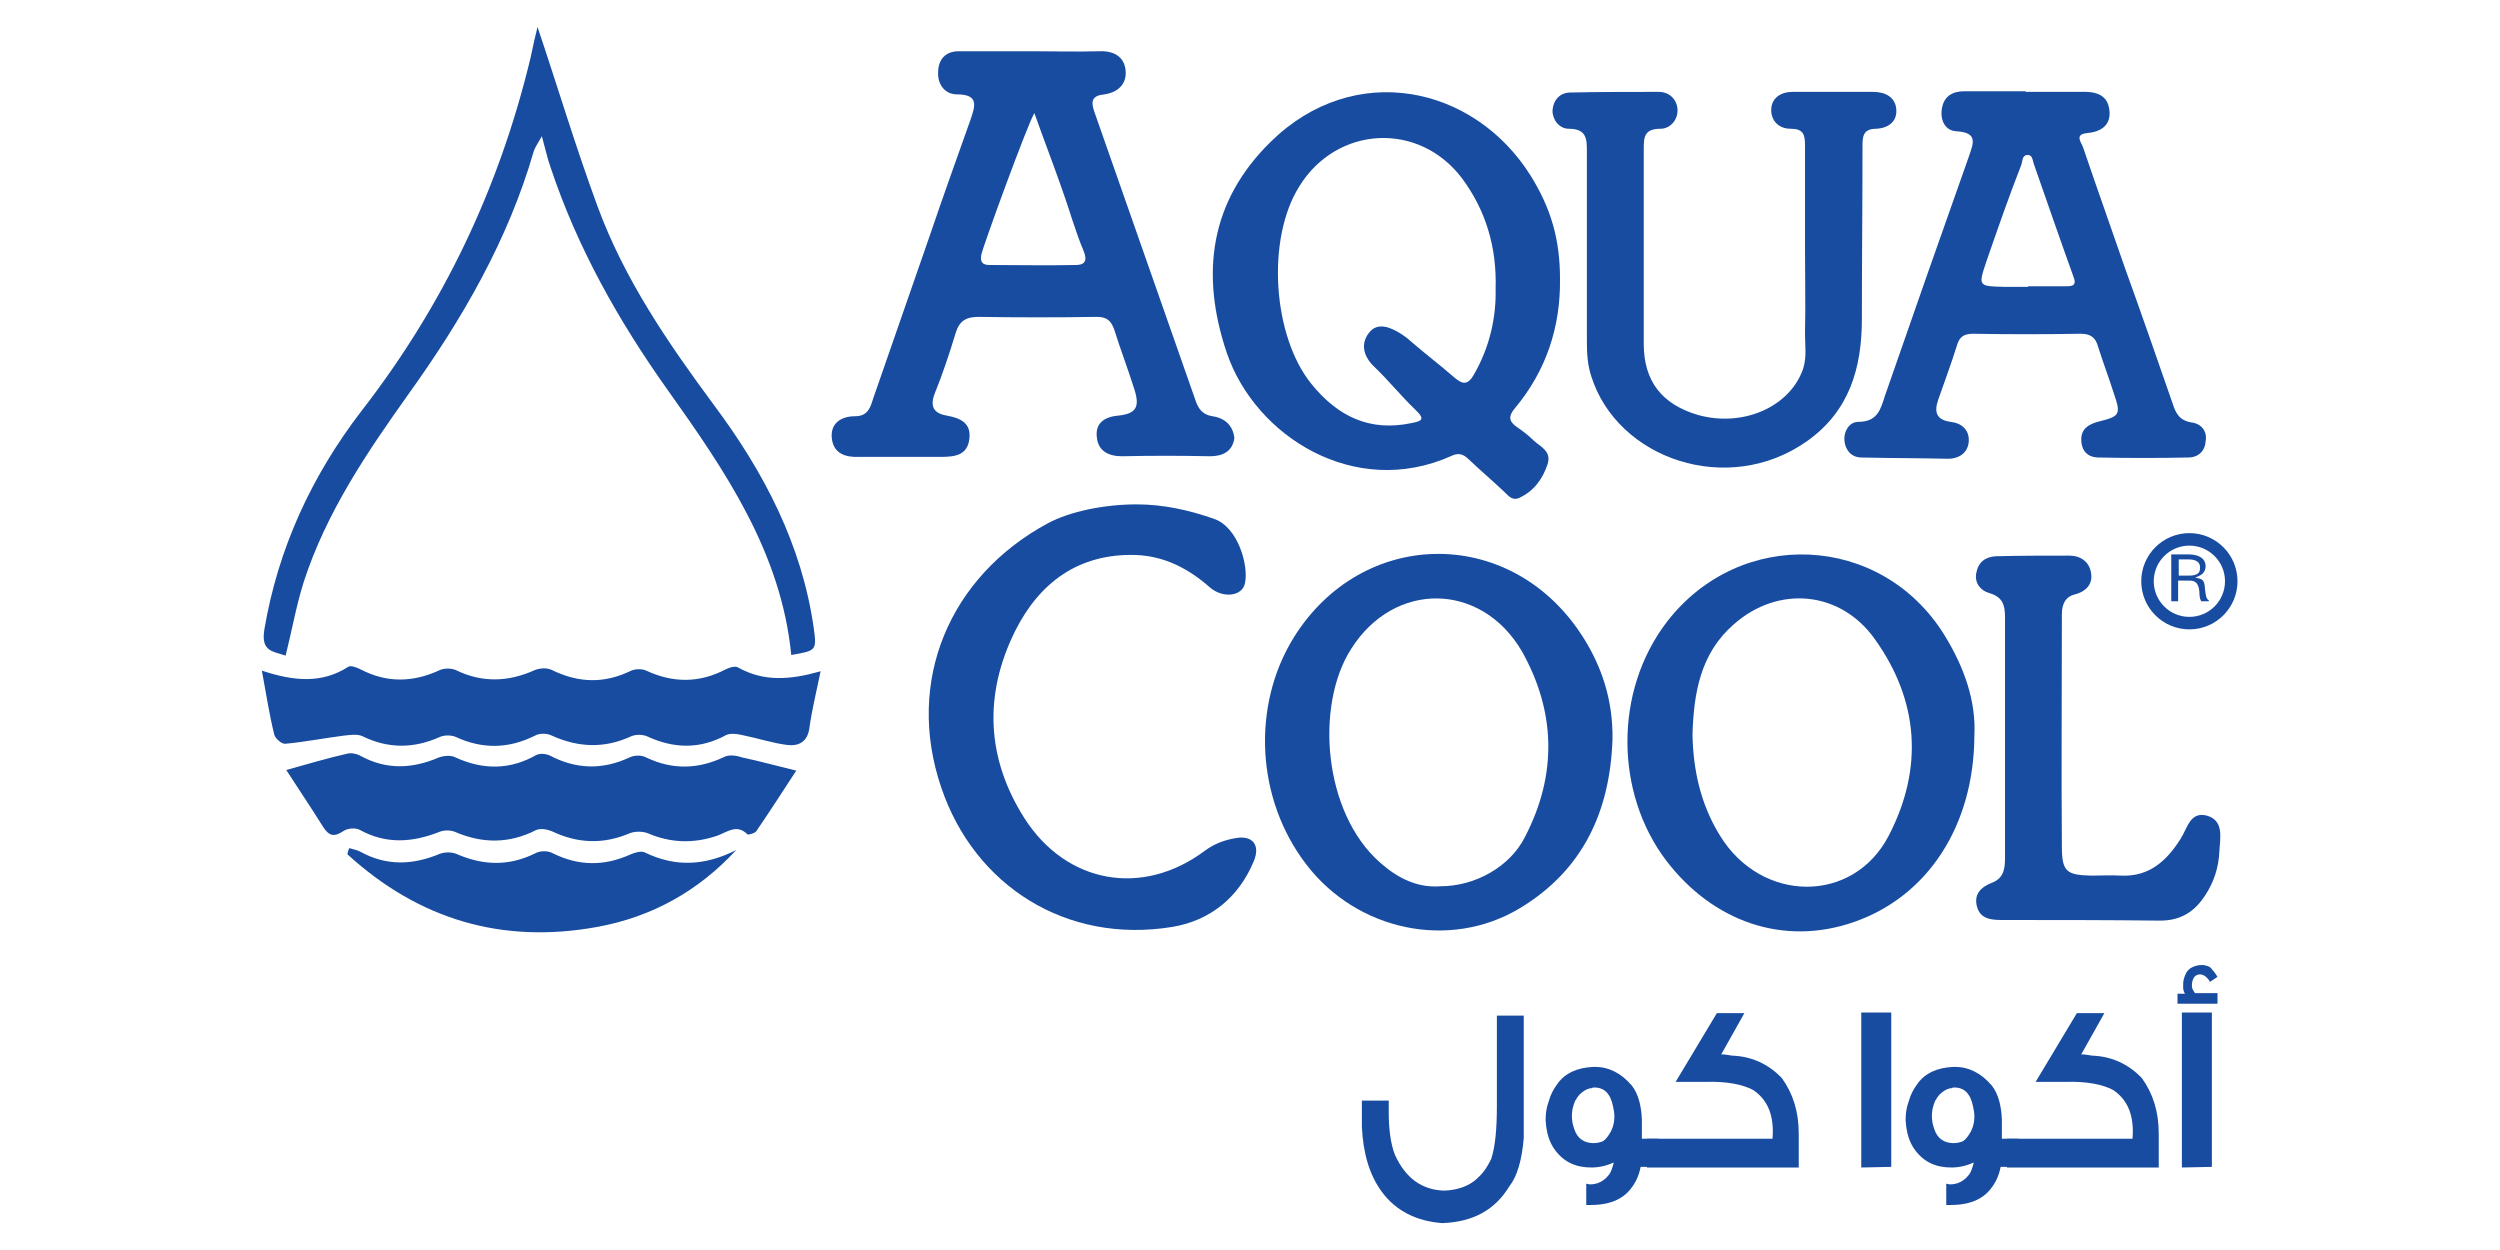 <?xml version="1.0" encoding="utf-8"?>
<!-- Generator: Adobe Illustrator 21.0.0, SVG Export Plug-In . SVG Version: 6.00 Build 0)  -->
<svg version="1.1" id="Layer_1" xmlns="http://www.w3.org/2000/svg" xmlns:xlink="http://www.w3.org/1999/xlink" x="0px" y="0px"
	 viewBox="0 0 400 200" style="enable-background:new 0 0 400 200;" xml:space="preserve">
<style type="text/css">
	.st0{fill:#184CA1;}
	.st1{fill:none;stroke:#184CA1;stroke-width:2;stroke-miterlimit:10;}
</style>
<g>
	<g>
		<g>
			<path class="st0" d="M86,4.3c3.2,9.5,6.1,19.2,9.6,28.7c4.3,11.7,11.3,21.9,18.7,31.9c7.9,10.6,14,22.2,15.9,35.6
				c0.5,3.6,0.4,3.6-3.6,4.3C125,88.4,116,75.3,106.9,62.5C99,51.4,92.4,39.7,88.1,26.8c-0.5-1.4-0.8-2.8-1.4-5
				c-0.7,1.2-1.1,1.8-1.3,2.4C81.3,38.4,74,51,65.4,63c-6.7,9.4-13.2,19-16.8,30.1c-1.2,3.8-1.9,7.8-2.9,11.8c-2-0.7-4-0.6-3.4-4.2
				c2.2-13,7.6-24.6,15.5-34.9C71,48.8,79.9,30,84.9,9.2c0.2-0.9,0.4-1.8,0.6-2.8C85.7,5.6,85.9,4.8,86,4.3z"/>
			<path class="st0" d="M131.3,107.4c-0.7,3.4-1.4,6.2-1.8,9.1c-0.3,2.2-1.7,2.9-3.5,2.7c-2.4-0.3-4.8-1.1-7.3-1.6
				c-0.8-0.2-1.9-0.3-2.5,0c-4.2,2.3-8.4,2.2-12.7,0.2c-0.7-0.3-1.8-0.3-2.5,0c-4.3,2-8.5,1.8-12.7-0.1c-0.8-0.4-2-0.4-2.7,0
				c-4.2,2.1-8.4,2.2-12.7,0.2c-0.7-0.3-1.8-0.3-2.5,0c-4.2,1.9-8.3,1.9-12.4-0.1c-0.8-0.4-2-0.2-3-0.1c-3.1,0.4-6.2,1-9.3,1.3
				c-0.6,0.1-1.6-0.8-1.8-1.4c-0.8-3.2-1.3-6.5-2-10.3c5.1,1.7,9.6,2.1,13.8-0.6c0.4-0.3,1.4,0.1,2,0.4c4.2,2.2,8.4,2.1,12.7,0.1
				c0.7-0.3,1.8-0.3,2.5,0c4.3,2.1,8.5,1.9,12.7,0c0.8-0.3,1.9-0.4,2.7,0c4.3,2.1,8.4,2.2,12.7,0.1c0.7-0.3,1.8-0.3,2.4,0
				c4.3,2,8.5,2,12.7-0.2c0.6-0.3,1.5-0.6,2-0.3C122.2,109.1,126.4,108.8,131.3,107.4z"/>
			<path class="st0" d="M127.4,123.3c-2.1,3.2-4.2,6.5-6.4,9.7c-0.2,0.3-1.2,0.6-1.4,0.5c-1.7-1.7-3.2-0.4-4.8,0.2
				c-3.8,1.3-7.5,1.2-11.2-0.4c-0.8-0.3-2-0.3-2.8,0c-4.2,1.8-8.3,1.7-12.5-0.3c-0.7-0.3-1.8-0.5-2.5-0.2c-4.3,2.2-8.6,2.2-13,0.3
				c-0.7-0.3-1.8-0.3-2.5,0c-4.3,1.7-8.5,2-12.7-0.3c-0.7-0.4-2-0.3-2.7,0.2c-1.5,1-2.3,0.7-3.2-0.7c-2-3.2-4.1-6.3-5.9-9.1
				c3.6-1,6.6-1.9,9.7-2.6c0.7-0.2,1.6,0,2.3,0.4c4.1,2.2,8.2,2,12.4,0.2c0.8-0.3,2-0.4,2.7,0c4.4,2,8.7,2,12.9-0.4
				c0.6-0.3,1.6-0.2,2.2,0.1c4.2,2.2,8.4,2.3,12.7,0.3c0.8-0.4,2-0.4,2.7,0c4.2,2,8.3,1.9,12.5-0.1c0.8-0.4,2-0.2,2.9,0.1
				C121.6,121.8,124.1,122.5,127.4,123.3z"/>
			<path class="st0" d="M55.9,135.7c0.6,0.2,1.3,0.3,1.8,0.6c4.2,2.3,8.4,2.1,12.7,0.3c0.8-0.3,2-0.3,2.8,0.1
				c4.2,1.8,8.3,1.9,12.5-0.2c0.7-0.4,2-0.4,2.7,0c4.2,2.1,8.3,2.1,12.5,0.2c0.7-0.3,1.7-0.6,2.3-0.3c4.9,2.4,9.7,2.1,14.6-0.4
				c-6.1,6.6-13.5,10.7-22.2,12.3c-15.3,2.8-28.6-1.2-40-11.6C55.6,136.4,55.7,136.1,55.9,135.7z"/>
			<g>
				<path class="st0" d="M288.8,39.8c0-5.5,0-11.1,0-16.6c0-1.7-0.3-2.6-2.3-2.6c-2,0-3.2-1.4-3.1-3.2c0.1-1.7,1.5-2.7,3.4-2.7
					c4.3,0,8.6,0,12.9,0c1.9,0,3.5,0.8,3.7,2.7c0.2,2-1.2,3.1-3.2,3.2c-2.3,0-2.2,1.5-2.2,3.1c0,9.1-0.1,18.2-0.1,27.3
					c0,7.9-2,14.8-8.8,19.6c-12.6,8.9-30.3,2.9-34.5-10.4c-0.6-1.8-0.7-3.7-0.7-5.6c0-10,0-20.1,0-30.1c0-2.1,0.1-3.9-2.9-3.9
					c-1.5,0-2.6-1.4-2.6-2.9c0.1-1.6,1.1-2.9,2.9-2.9c4.7-0.1,9.4-0.1,14.1-0.1c1.7,0,2.9,1.2,3,2.8c0.1,1.7-1.2,3.1-2.7,3.1
					c-2.7,0-2.7,1.4-2.7,3.4c0,10.3,0,20.6,0,31c0,6,2.9,9.7,8.7,11.4c7.2,2,14.7-1.3,16.8-7.4c0.6-1.9,0.3-3.7,0.3-5.6
					C288.9,48.8,288.8,44.3,288.8,39.8z"/>
				<path class="st0" d="M181.9,80.7c4.2,0,8.3,0.9,12.3,2.3c3.9,1.3,5.6,7.5,5,10.3c-0.4,2.1-3.5,2.5-5.6,0.7
					c-3.4-3-7.2-5-11.8-5.2c-9.2-0.3-15.5,4.4-19.4,12.2c-5,10.1-4.6,20.3,1.5,29.9c6.7,10.5,18.9,12.7,28.9,5.2
					c1.5-1.1,3.1-1.7,4.9-2c2.7-0.5,4,1.1,2.9,3.7c-2.4,5.8-7,9.5-13,10.5c-17,2.8-31.7-6.6-37-22.3c-5.8-17,1.3-33.8,17.1-42.3
					C171.3,81.8,176.7,80.7,181.9,80.7z"/>
				<path class="st0" d="M320.8,117.8c0-6.4,0-12.8,0-19.1c0-1.9-0.4-3.2-2.5-3.8c-1.4-0.4-2.4-1.6-2.1-3.2c0.3-1.7,1.4-2.6,3.1-2.7
					c3.9-0.1,7.9-0.1,11.8-0.1c1.8,0,3.3,1,3.5,3c0.2,1.7-1,2.8-2.6,3.2c-1.7,0.4-2.1,1.8-2.1,3.2c0,12.4-0.1,24.8,0,37.2
					c0,4,0.8,4.5,4.7,4.6c1.6,0,3.2-0.1,4.8,0c4.5,0.2,7.3-2.4,9.5-5.9c1.1-1.7,1.5-4.4,4.2-3.7c2.8,0.8,2.1,3.6,2,5.7
					c-0.1,2.6-0.9,5-2.3,7.1c-1.7,2.6-3.9,4-7.2,4c-8.4-0.1-16.9-0.1-25.3-0.1c-1.8,0-3.5-0.2-4-2.2c-0.5-2,0.7-3.1,2.5-3.8
					c2-0.8,2-2.6,2-4.2C320.8,130.6,320.8,124.2,320.8,117.8C320.8,117.8,320.8,117.8,320.8,117.8z"/>
				<path class="st0" d="M194,66.6c-1.3-0.2-2.1-0.9-2.6-2.2c-5.4-15.5-10.9-31-16.3-46.5c-0.6-1.7-0.4-2.6,1.6-2.8
					c2.1-0.3,3.6-1.6,3.4-3.8c-0.2-2.3-2-3.2-4.2-3.1c-3.6,0.1-7.1,0-10.7,0c0,0,0,0,0,0c-3.9,0-7.9,0-11.8,0
					c-2.2,0-3.3,1.4-3.3,3.4c-0.1,1.9,1.1,3.5,3,3.5c3.6,0,2.9,1.9,2.2,4c-2.2,6.2-4.4,12.3-6.5,18.5c-3,8.6-6,17.3-9,25.9
					c-0.5,1.5-0.8,3.1-3,3.1c-2.2,0-4,1.1-3.7,3.6c0.3,2.4,2.2,3,4.4,2.9c4.3,0,8.6,0,13,0c2.2,0,4.3-0.2,4.6-2.9
					c0.3-2.5-1.4-3.3-3.6-3.7c-1.8-0.3-2.8-1.2-2-3.4c1.3-3.2,2.4-6.5,3.4-9.8c0.6-2,1.7-2.6,3.7-2.6c6.3,0.1,12.6,0.1,18.9,0
					c1.7,0,2.3,0.7,2.8,2.1c1,3.2,2.2,6.3,3.2,9.5c0.9,2.8,0.3,3.9-2.6,4.2c-2.3,0.2-3.7,1.3-3.4,3.5c0.2,2.1,1.8,3,4,3
					c4.7-0.1,9.4-0.1,14.1,0c2.1,0,3.6-0.8,3.9-2.9C197.3,68.2,196.1,66.9,194,66.6z M172.1,42.4c-4.6,0.1-9.2,0-13.8,0
					c-1.1,0-1.5-0.5-1.3-1.6c0.2-1.2,7.5-21.2,8.5-22.7c1.5,4.2,3,8.1,4.4,12.1c1.2,3.3,2.1,6.7,3.5,10
					C174.1,42,173.3,42.4,172.1,42.4z"/>
				<path class="st0" d="M245.4,70.5c-0.8-0.8-1.7-1.5-2.6-2.1c-1.3-0.9-1.6-1.7-0.4-3.1c5-6,7.3-13,7.2-20.7
					c0-6.2-1.4-11.2-4.7-16.5c-9.1-14.5-28.3-18.5-41.6-5.4c-9.7,9.5-11.3,21.1-7,33.8c4.6,13.4,20.5,23.3,35.8,16.5
					c1.2-0.6,2-0.4,2.9,0.5c1.9,1.8,3.9,3.5,5.8,5.3c0.6,0.6,1.2,1.3,2.2,0.9c2.4-1.1,3.8-3,4.6-5.4
					C248.3,72.2,246.5,71.5,245.4,70.5z M235.9,59.8c-1,1.8-1.8,1.8-3.2,0.6c-2.3-2-4.8-3.9-7.1-5.9c-0.4-0.4-0.9-0.7-1.3-1
					c-1.7-1.1-3.9-2.1-5.3-0.2c-1.3,1.7-0.9,3.7,0.9,5.4c2.3,2.2,4.3,4.7,6.6,6.9c1.7,1.6,0.8,1.8-0.7,2.1c-6.7,1.4-11.8-1.1-16-6.3
					c-6.2-7.7-7.2-23.2-1.9-31.6c6-9.7,19.1-10.4,26-1.3c3.8,5.1,5.6,11,5.4,17.7C239.4,50.7,238.4,55.4,235.9,59.8z"/>
				<path class="st0" d="M252.8,101.2c-11.5-17.1-34.9-16.7-45.8,0.8c-6.8,11-6,25.9,2,36.3c8.1,10.6,22.9,13.8,34.2,7
					c10.1-6.1,14.4-15.5,14.8-27C258.1,112.1,256.3,106.4,252.8,101.2z M244,133.9c-2.4,4.8-8,7.9-13.5,7.9
					c-3.7,0.3-6.9-1.3-9.7-3.8c-9.1-8-10.4-25.2-4.6-34.2c6.9-10.9,20.8-10.7,27.3,0.4C248.9,113.8,249.2,123.9,244,133.9z"/>
				<path class="st0" d="M311.1,101.6c-10.1-16.3-32.7-17.3-44.4-2.1c-8.5,11.1-8.3,27.4-0.1,38.2c7.4,9.7,18.7,13.8,30.1,9.8
					c11.7-4.1,19.1-15.3,19.2-29.7C316.2,112.2,314.3,106.8,311.1,101.6z M302.2,133.7c-5.7,11-20.4,10.8-27,0
					c-3.1-5-4.3-10.5-4.4-16.2c0.2-6.7,1.3-13,6.6-17.6c7.1-6.3,17.1-5.4,22.6,2.4C307,112.1,307.8,122.9,302.2,133.7z"/>
				<path class="st0" d="M350.7,67.6c-2-0.3-2.6-1.5-3.1-3.1c-2.5-7.2-5-14.4-7.6-21.6c-2.2-6.4-4.5-12.8-6.7-19.3
					c-0.2-0.7-1.5-2.1,0.6-2.3c2.3-0.2,3.9-1.3,3.6-3.7c-0.3-2.6-2.4-3-4.7-2.9c-2.9,0-5.8,0-8.7,0c0,0,0,0,0-0.1
					c-3.3,0-6.6,0-9.8,0c-1.9,0-3.3,0.8-3.6,2.8c-0.3,1.8,0.5,3.5,2.3,3.6c3.6,0.2,2.7,2,2,4.1c-4.5,12.7-9,25.5-13.4,38.2
					c-0.7,2.2-1.2,4.2-4.3,4.2c-1.4,0-2.3,1.5-2.2,2.9c0.1,1.4,0.9,2.7,2.6,2.8c4.7,0.1,9.4,0.1,14,0.2c1.8,0,3.2-1,3.3-2.8
					c0.1-1.8-1.1-2.9-2.9-3.1c-2.2-0.3-2.7-1.5-2-3.5c1-2.9,2.1-5.8,3-8.7c0.4-1.4,1.1-1.9,2.6-1.9c5.7,0.1,11.4,0.1,17.2,0
					c1.6,0,2.4,0.6,2.8,2.1c0.8,2.5,1.7,4.9,2.5,7.4c1.2,3.5,1,3.7-2.6,4.6c-1.4,0.4-2.6,1.1-2.6,2.8c0,1.8,1,2.9,2.8,2.9
					c4.8,0.1,9.6,0.1,14.3,0c1.6,0,2.7-1,2.8-2.6C353.2,69,352.2,67.8,350.7,67.6z M330.7,45.8c-2.1,0-4.1,0-6.2,0c0,0,0,0.1,0,0.1
					c-1.2,0-2.4,0-3.7,0c-4.3-0.1-4.3-0.1-3-4c1.8-5.2,3.6-10.4,5.6-15.5c0.2-0.5,0.1-1.5,0.9-1.6c0.9-0.1,0.9,0.8,1.1,1.4
					c2.1,6,4.2,12.1,6.4,18.2C332.2,45.5,331.8,45.8,330.7,45.8z"/>
			</g>
		</g>
		<g>
			<path class="st0" d="M241.5,189.8c-2.3,3.8-5.8,5.7-10.7,5.9c-4.2-0.3-7.5-2-9.7-5c-2-2.7-3-6.2-3.2-10.4v-4.2h4.3v1.9
				c0,2.7,0.3,5,1,6.8c1.7,3.7,4.3,5.6,7.9,5.7c2.3-0.1,4-0.8,5.2-1.9c0.8-0.7,1.6-1.7,2.3-3.2c0.6-1.8,0.9-4.6,0.9-8.3v-14.6h4.3
				v19.6C243.5,185.7,242.7,188.3,241.5,189.8z"/>
			<path class="st0" d="M258.2,186c-1.1,0.5-2.3,0.8-3.6,0.8c-2.5,0-4.4-0.9-5.8-2.8c-0.9-1.2-1.4-2.8-1.5-4.8c0-1,0.1-1.9,0.5-3
				c0.3-1.1,0.8-2,1.4-2.8c1.2-1.7,3.2-2.6,5.8-2.7h0.2c2.2,0,4.2,1,5.9,3c1,1.3,1.5,3.1,1.6,5.4c0,0.2,0,0.3,0,0.5l0,2.6h2.7l0,4.5
				h-2.9c-0.3,1.6-1,3-2.2,4.2c-1.4,1.3-3.3,1.9-5.8,1.9h-0.7l0-3.4c0.2,0,0.4,0.1,0.6,0.1c1.2,0,2.2-0.5,3-1.5
				C257.8,187.5,258,186.8,258.2,186z M253.1,174.8c-0.4,0.3-0.8,0.8-1.1,1.4c-0.3,0.7-0.5,1.5-0.5,2.3c0,0.7,0.1,1.4,0.4,2.2
				c0.5,1.5,1.6,2.2,3.1,2.2c0.5,0,0.9-0.1,1.2-0.2c0.4-0.1,0.8-0.5,1.2-1.1c0.6-0.9,0.9-1.8,0.9-3c0-0.5-0.1-1-0.2-1.5
				c-0.4-2.1-1.4-3.1-3-3.1c-0.1,0-0.3,0-0.4,0.1C254.3,174.1,253.7,174.3,253.1,174.8z"/>
			<path class="st0" d="M263.5,182.2h20.1c0.3-3.6-0.7-6.2-3.1-7.8c-1.7-0.9-4.2-1.4-7.6-1.3l-4.8,0l6.6-11h4.4l-3.7,6.6
				c0.6,0,1.1,0.1,1.7,0.2c3.1,0.1,5.8,1.3,8,3.6c1.8,2.5,2.7,5.4,2.7,8.9v0.3l0,5.1h-24.3L263.5,182.2z"/>
			<path class="st0" d="M297.8,162l4.8,0v24.7l-4.8,0.1L297.8,162z"/>
			<path class="st0" d="M315.8,186c-1.1,0.5-2.3,0.8-3.6,0.8c-2.5,0-4.4-0.9-5.8-2.8c-0.9-1.2-1.4-2.8-1.5-4.8c0-1,0.1-1.9,0.5-3
				c0.3-1.1,0.8-2,1.4-2.8c1.2-1.7,3.2-2.6,5.8-2.7h0.2c2.2,0,4.2,1,5.9,3c1,1.3,1.5,3.1,1.6,5.4c0,0.2,0,0.3,0,0.5l0,2.6h2.7l0,4.5
				h-2.9c-0.3,1.6-1,3-2.2,4.2c-1.4,1.3-3.3,1.9-5.8,1.9h-0.7l0-3.4c0.2,0,0.4,0.1,0.6,0.1c1.2,0,2.2-0.5,3-1.5
				C315.4,187.5,315.6,186.8,315.8,186z M310.7,174.8c-0.4,0.3-0.8,0.8-1.1,1.4c-0.3,0.7-0.5,1.5-0.5,2.3c0,0.7,0.1,1.4,0.4,2.2
				c0.5,1.5,1.6,2.2,3.1,2.2c0.5,0,0.9-0.1,1.2-0.2c0.4-0.1,0.8-0.5,1.2-1.1c0.6-0.9,0.9-1.8,0.9-3c0-0.5-0.1-1-0.2-1.5
				c-0.4-2.1-1.4-3.1-3-3.1c-0.1,0-0.3,0-0.4,0.1C311.9,174.1,311.3,174.3,310.7,174.8z"/>
			<path class="st0" d="M321.1,182.2h20.1c0.3-3.6-0.7-6.2-3.1-7.8c-1.7-0.9-4.2-1.4-7.6-1.3l-4.8,0l6.6-11h4.4l-3.7,6.6
				c0.6,0,1.1,0.1,1.7,0.2c3.1,0.1,5.8,1.3,8,3.6c1.8,2.5,2.7,5.4,2.7,8.9v0.3l0,5.1h-24.3L321.1,182.2z"/>
			<path class="st0" d="M354.8,159v1.6h-6.4l0-1.6h1.2c-0.2-0.3-0.3-0.7-0.3-1c0-0.4,0-0.9,0.1-1.3c0.2-0.8,0.5-1.4,1.1-1.8
				c0.5-0.3,1.1-0.5,1.8-0.5c0.4,0,0.7,0.1,1,0.2c0.3,0.1,0.5,0.3,0.7,0.6c0.4,0.4,0.6,0.8,0.8,1.1l-1.2,0.8c-0.2-0.4-0.5-0.7-0.9-1
				c-0.2-0.1-0.5-0.2-0.7-0.2c-0.3,0-0.6,0.1-0.9,0.4c-0.3,0.4-0.4,0.9-0.4,1.5c0,0.3,0.2,0.7,0.5,1.1H354.8z M349.1,162l4.8,0v24.7
				l-4.8,0.1L349.1,162z"/>
		</g>
	</g>
	<circle class="st1" cx="350.3" cy="93" r="6.7"/>
	<g>
		<path class="st0" d="M353.5,96.2h-1.3c-0.2-0.3-0.3-0.8-0.3-1.5c-0.1-1.2-0.5-1.8-1.5-1.8h-1.9v3.3h-1.1v-7.5h2.7
			c1,0,1.7,0.2,2.2,0.6c0.4,0.3,0.6,0.8,0.6,1.3c0,0.5-0.2,0.9-0.5,1.2c-0.4,0.3-0.8,0.5-1.2,0.6c0.5,0.1,0.8,0.2,0.8,0.2
			c0.4,0.1,0.6,0.4,0.7,0.8c0.1,0.5,0.1,1.1,0.2,1.6c0.1,0.7,0.3,1,0.5,1c0,0,0,0,0,0V96.2z M352,90.7c0-0.4-0.2-0.7-0.5-0.9
			c-0.3-0.2-0.8-0.3-1.4-0.3h-1.5v2.6h1.7c0.5,0,1-0.1,1.3-0.3c0.3-0.2,0.4-0.5,0.4-0.9C352,90.8,352,90.7,352,90.7z"/>
	</g>
</g>
</svg>
